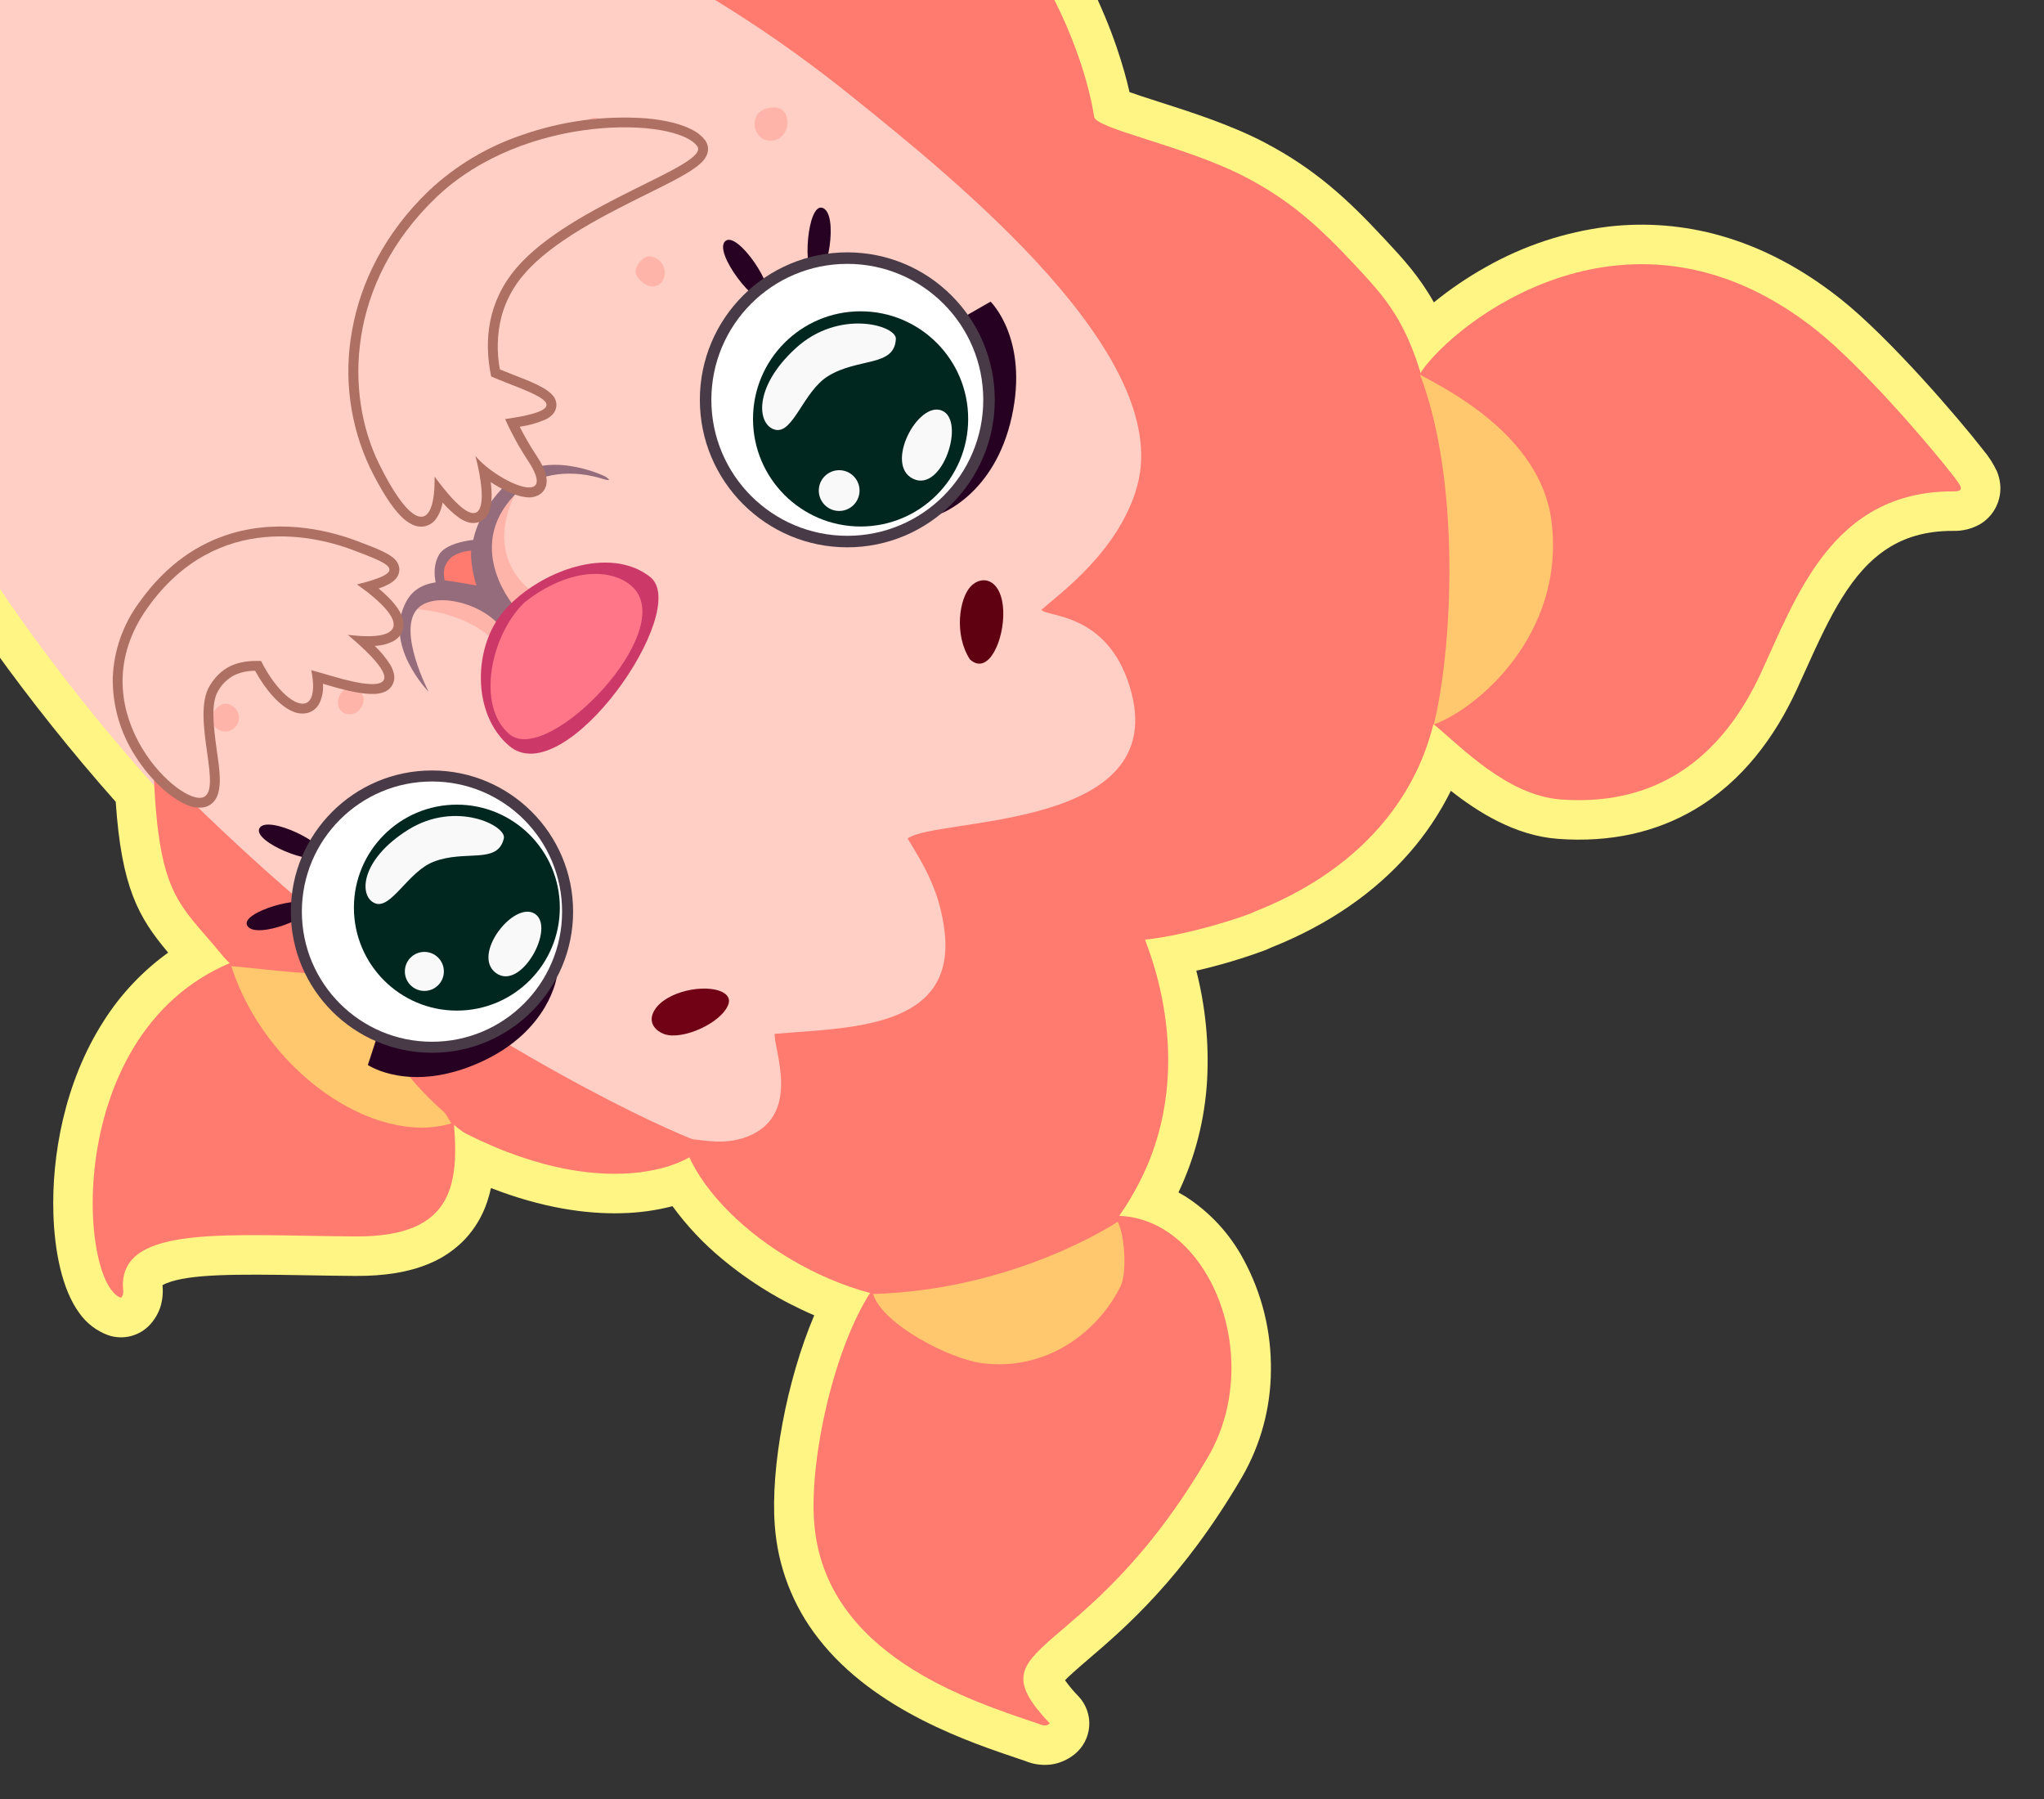 <?xml version="1.0" encoding="UTF-8"?> <svg xmlns="http://www.w3.org/2000/svg" width="600" height="528" viewBox="0 0 600 528" fill="none"><rect x="0" y="0" width="600" height="528" fill="#333333" stroke="none"/><g clip-path="url(#clip0)"><path d="M31.681 391.85C33.835 392.606 36.163 392.709 38.375 392.147C40.587 391.585 42.584 390.383 44.115 388.691C45.444 387.228 46.45 385.502 47.066 383.624C47.713 381.551 47.925 379.367 47.689 377.209C48.092 376.967 48.515 376.762 48.953 376.594C55.668 373.915 69.053 373.914 89.623 374.279C94.3 374.362 99.219 374.449 104.259 374.481C112.65 374.535 120.052 373.445 126.287 370.745C130.217 369.086 133.756 366.621 136.675 363.509C139.492 360.437 141.634 356.808 142.962 352.856C143.43 351.49 143.818 350.097 144.122 348.685C158.984 354.468 171.97 356.388 182.713 356.064C187.674 355.942 192.604 355.252 197.407 354.009C201.586 359.747 206.468 364.94 211.939 369.464C220.11 376.276 229.231 381.859 239.014 386.039C230.837 405.271 226.182 430.893 227.425 447.578C228.265 459.708 232.722 471.309 240.222 480.88C256.803 502.259 285.259 511.538 299.154 516.233C299.754 516.436 300.912 516.83 300.939 516.84C303.386 517.862 306.062 518.212 308.69 517.853C311.132 517.479 313.433 516.468 315.361 514.923C316.622 513.925 317.661 512.675 318.413 511.254C319.164 509.832 319.612 508.27 319.727 506.666C319.843 505.062 319.623 503.452 319.082 501.938C318.542 500.423 317.692 499.038 316.587 497.87C315.147 496.399 313.822 494.82 312.625 493.146C313.674 492.045 315.665 490.24 319.491 486.97C330.164 477.847 347.197 463.26 364.586 433.508C370.056 424.038 372.977 413.312 373.062 402.376C373.242 391.005 370.501 379.778 365.103 369.769C361.071 362.17 355.143 355.741 347.895 351.107C347.251 350.709 346.595 350.329 345.928 349.967C350.852 339.594 353.709 328.362 354.341 316.897C354.914 306.129 353.843 295.336 351.163 284.891C358.018 283.327 364.764 281.318 371.358 278.876C371.617 278.773 372.273 278.517 373.034 278.145C390.173 271.335 403.672 261.789 413.625 250.414C418.493 244.869 422.616 238.713 425.889 232.101C433.788 238.331 444.761 245.275 457.336 246.204C472.956 247.358 486.273 244.143 497.349 237.639C511.59 229.277 521.026 216.148 527.295 202.664C528.264 200.579 529.228 198.438 530.173 196.337C537.111 180.92 543.333 167.904 554.1 160.964C558.896 157.872 564.981 155.789 573.318 155.812C576.144 155.896 578.938 155.185 581.38 153.759C583.345 152.546 584.927 150.803 585.945 148.73C586.962 146.657 587.374 144.339 587.131 142.043C587.002 140.809 586.701 139.599 586.236 138.448C585.181 136.176 583.828 134.054 582.214 132.137C575.018 122.862 554.68 99.168 540.322 87.769C528.644 78.497 516.832 72.525 505.194 69.211C494.405 66.124 483.109 65.211 471.964 66.526C459.366 68.092 447.199 72.122 436.157 78.387C430.78 81.391 425.675 84.858 420.901 88.749C416.577 81.046 411.748 75.843 406.956 70.695C406.749 70.473 406.543 70.252 406.339 70.033C395.817 58.717 386.146 49.633 371.091 41.764C361.16 36.568 349.037 32.722 340.349 29.942C336.401 28.679 333.53 27.737 331.562 27.034C328.566 13.825 318.134 -20.22 286.125 -49.651C285.436 -50.284 284.745 -50.911 284.053 -51.533C289.108 -57.289 292.8 -64.112 294.851 -71.493C298.505 -84.77 296.39 -98.42 291.152 -110.553C283.219 -128.931 267.539 -145.333 249.313 -154.989C235.438 -162.34 219.236 -166.216 203.176 -163.146C200.958 -162.722 198.911 -161.659 197.289 -160.088C195.666 -158.517 194.538 -156.506 194.042 -154.302C193.547 -152.098 193.706 -149.798 194.5 -147.684C195.294 -145.569 196.689 -143.733 198.512 -142.4C199.238 -141.869 199.863 -141.401 200.47 -140.946C201.525 -140.155 202.748 -139.232 204.079 -138.372C205.247 -137.577 206.228 -136.537 206.954 -135.325C207.873 -133.852 208.457 -132.196 208.667 -130.473C208.841 -129.06 208.699 -127.625 208.25 -126.274C207.73 -124.797 206.885 -123.456 205.777 -122.349C197.006 -113.261 188.355 -98.846 187.142 -84.765C187.03 -83.471 186.983 -82.172 187.003 -80.874C162.257 -77.069 129.798 -67.957 98.281 -55.609C84.835 -56.062 71.393 -54.591 58.363 -51.243C37.296 -45.798 17.786 -35.525 1.377 -21.236C-15.267 -6.75 -28.313 11.409 -36.728 31.806C-45.417 52.992 -49.041 75.913 -47.312 98.746C-46.344 112.256 -39.021 129.675 -29.373 147.294C-14.602 174.272 8.272 206.377 33.97 235.326C35.683 260.629 40.687 269.283 49.363 279.589C41.835 285.016 35.412 291.83 30.441 299.667C18.825 317.766 15.157 339.443 15.671 356.209C16.003 367.013 18.145 378.359 23.257 385.341C25.342 388.314 28.279 390.583 31.681 391.85V391.85Z" fill="#FFF585"></path><path d="M99.132 280.838C99.441 281.08 99.932 281.42 100.382 281.732C110.022 288.41 182.792 336.954 205.177 339.817C211.907 340.678 220.208 338.84 229.202 335.189C256.618 324.059 293.716 294.719 321.486 259.835C343.577 232.084 354.004 206.929 355.531 182.592C357.31 154.251 346.984 127.538 330.057 99.741C306.01 60.252 233.95 8.11 215.39 -5.337C212.993 -7.074 211.603 -8.084 211.186 -8.416C211.044 -8.559 210.888 -8.687 210.719 -8.797C183.294 -26.786 153.22 -34.403 122.151 -41.051C102.051 -45.455 81.199 -45.101 61.26 -40.018C41.934 -35.022 24.037 -25.597 8.985 -12.488C-6.302 0.818 -18.284 17.498 -26.012 36.232C-34.015 55.756 -37.349 76.879 -35.748 97.918C-34.972 108.738 -28.769 124.259 -19.204 141.728C5.295 186.471 53.434 246.775 99.132 280.838Z" fill="#FFCEC4"></path><path d="M205.545 336.942C229.801 340.045 282.596 304.035 319.218 258.03C366.501 198.633 358.782 152.483 327.582 101.249C300.261 56.384 209.291 -5.66 209.129 -6.374C182.194 -24.041 152.59 -31.574 121.545 -38.217C36.476 -56.422 -39.079 10.938 -32.858 97.71C-30.274 133.739 37.807 231.52 100.881 278.527C102.047 279.582 182.6 334.008 205.545 336.942Z" fill="#FFCEC4"></path><path d="M284.713 193.528C279.981 186.245 281.606 175.579 284.953 172.106C286.937 170.047 289.748 169.589 291.843 171.607C296.451 176.047 294.53 189.014 290.358 193.344C288.742 195.02 286.782 195.412 284.713 193.528Z" fill="#600112"></path><path d="M194.987 303.507C192.562 302.645 190.571 300.454 191.55 297.7C193.702 291.644 205.294 288.713 211.214 290.817C213.312 291.562 214.465 292.911 213.798 294.787C211.883 300.175 200.371 305.421 194.987 303.507Z" fill="#710115"></path><path d="M229.989 39.41C229.268 40.384 228.199 41.042 227.005 41.247C225.811 41.451 224.584 41.186 223.581 40.506C222.495 39.702 221.772 38.501 221.568 37.166C221.365 35.83 221.698 34.468 222.495 33.377C223.996 31.571 227.831 30.912 229.495 32.174C231.518 33.71 231.756 37.206 229.989 39.41Z" fill="#FFB4AA"></path><path d="M171.511 36.394C173.246 34.16 175.02 33.961 177.388 35.736C180.133 37.794 180.378 39.559 178.28 42.164C176.513 44.358 174.217 44.586 172.015 42.786C169.915 41.071 169.727 38.691 171.511 36.394Z" fill="#FFB4AA"></path><path d="M188.725 82.962C186.214 81.013 185.922 79.13 187.783 76.89C189.423 74.915 191.279 74.719 193.327 76.303C194.269 77.045 194.896 78.116 195.083 79.3C195.27 80.485 195.003 81.697 194.336 82.693C193.019 84.41 190.731 84.519 188.725 82.962Z" fill="#FFB4AA"></path><path d="M63.115 208.378C64.625 206.423 66.567 206.025 68.354 207.305C68.812 207.609 69.203 208.004 69.502 208.465C69.802 208.926 70.003 209.443 70.095 209.985C70.187 210.527 70.166 211.083 70.035 211.616C69.904 212.15 69.665 212.652 69.332 213.089C69 213.527 68.581 213.892 68.102 214.162C67.623 214.432 67.094 214.6 66.547 214.657C66 214.714 65.447 214.659 64.923 214.494C64.398 214.329 63.913 214.059 63.497 213.699C61.764 212.293 61.621 210.312 63.115 208.378Z" fill="#FFB4AA"></path><path d="M105.693 208.033C105.407 208.444 105.041 208.793 104.617 209.06C104.193 209.327 103.72 209.505 103.226 209.585C102.731 209.665 102.226 209.644 101.74 209.524C101.253 209.404 100.796 209.187 100.396 208.887C98.897 207.697 98.77 205.224 100.116 203.415C100.388 202.99 100.75 202.629 101.176 202.358C101.602 202.087 102.083 201.913 102.583 201.847C103.084 201.782 103.593 201.826 104.075 201.978C104.556 202.13 104.999 202.386 105.371 202.727C107.091 204.14 107.21 206.099 105.693 208.033Z" fill="#FFB4AA"></path><path d="M201.296 337.177C198.849 330.709 208.845 338.116 219.996 333.342C235.299 326.794 226.992 307.614 227.408 303.44C248.436 301.554 280.512 302.366 277.302 273.6C275.922 261.257 270.789 253.312 266.428 246.11C274.678 239.715 344.633 244.132 331.635 201.55C324.968 179.706 307.293 181.149 305.695 178.984C311.048 174.238 328.571 161.687 333.818 142.638C344.383 104.286 280.98 53.152 249.621 27.945C170.08 -35.992 98.212 -42.459 98.045 -43.046C140.627 -60.206 184.985 -71.159 208.902 -71.246C217.017 -71.277 224.953 -68.689 232.835 -66.46C254.995 -60.201 265.908 -52.488 278.279 -41.116C316.074 -6.366 321.139 34.113 321.139 34.113C321.024 37.767 347.881 42.703 365.716 52.036C379.095 59.028 387.72 67.033 397.849 77.927C406.312 87.027 413.625 94.462 418.82 116.204C428.869 158.274 410.667 152.175 416.38 165.083C431.894 200.136 420.743 246.993 368.234 267.577C366.738 268.53 349.298 274.416 336.17 275.774C335.302 274.901 352.845 311.077 334.552 346.82C320.528 374.226 300.976 380.81 274.575 381.82C245.289 382.94 209.847 359.762 201.296 337.177Z" fill="#FF7A6F"></path><path d="M533.113 96.848C546.344 107.352 565.992 130.141 573.054 139.244C575.857 142.856 576.882 144.229 573.349 144.219C537.801 144.121 527.309 175.135 516.783 197.777C506.774 219.304 489.123 236.928 458.189 234.643C442.149 233.458 428.433 218.678 420.876 212.605C400.313 196.08 403.066 126.919 418.472 107.368C430.793 91.733 480.517 55.089 533.113 96.848Z" fill="#FF7A6F"></path><path d="M304.705 505.873C285.041 499.192 241.897 485.797 238.985 446.717C237.504 426.827 245.812 391.337 257.765 376.167C270.135 360.469 325.291 356.925 325.322 356.922C353.892 354.585 372.146 397.602 354.578 427.658C318.389 489.573 284.756 481.083 308.164 505.835C306.795 506.92 305.684 506.206 304.705 505.873Z" fill="#FF7A6F"></path><path d="M75.507 279.918C115.772 268.991 132.888 326.181 132.893 326.221C135.124 347.024 133.813 363.076 104.331 362.889C67.137 362.653 36.041 359.347 36.062 377.232C36.063 378.422 36.575 379.746 35.52 380.911C22.297 376.27 18.155 295.482 75.507 279.918Z" fill="#FF7A6F"></path><path d="M206.318 335.589C206.525 339.772 180.727 354.831 136.976 332.81C125.039 326.802 96.039 279.164 98.728 274.196C169.655 322.8 206.314 335.504 206.318 335.589Z" fill="#FF7A6F"></path><path d="M65.386 280.53C52.532 264.762 46.21 263.552 45.045 224.031C101.543 281.326 135.11 298.837 135.101 299.081C133.632 303.815 78.488 296.601 65.386 280.53Z" fill="#FF7A6F"></path><path d="M455.395 152.717C459.781 186.295 433.141 208.374 420.876 212.605C426.386 190.526 428.889 141.345 416.83 109.962C422.949 113.401 452.06 127.19 455.395 152.717Z" fill="#FFC76E"></path><path d="M328.963 377.442C322.345 390.954 307.023 402.708 287.861 400.022C278.676 398.735 259.07 388.74 256.275 379.787C298.461 378.523 328.062 358.583 328.105 358.579C330.248 362.659 330.793 373.705 328.963 377.442Z" fill="#FFC76E"></path><path d="M105.918 286.033C109.252 302.016 117.599 315.2 130.06 326.139C131.097 327.049 131.681 328.478 132.517 329.728C109.388 336.523 77.698 314.007 67.873 283.56C79.661 284.519 91.289 286.599 102.821 285.391C103.349 285.218 103.912 285.185 104.455 285.298C104.999 285.411 105.503 285.664 105.918 286.033V286.033Z" fill="#FFC76E"></path><path d="M163.455 286.593C163.455 286.593 161.355 302.654 140.846 311.833C120.338 321.011 107.98 312.568 107.98 312.568L112.069 300.033L163.455 286.593Z" fill="#260122"></path><path d="M72.557 271.638C70.449 267.768 89.056 262.393 91.156 265.575C93.255 268.758 74.96 276.05 72.557 271.638Z" fill="#280223"></path><path d="M76.113 243.189C74.327 247.105 91.939 254.341 94.536 251.217C97.133 248.093 78.148 238.729 76.113 243.189Z" fill="#280223"></path><path d="M126.804 308.984C149.683 308.984 168.231 290.437 168.231 267.557C168.231 244.678 149.683 226.13 126.804 226.13C103.924 226.13 85.377 244.678 85.377 267.557C85.377 290.437 103.924 308.984 126.804 308.984Z" fill="#493A47"></path><path d="M126.803 305.751C147.897 305.751 164.997 288.651 164.997 267.557C164.997 246.464 147.897 229.364 126.803 229.364C105.709 229.364 88.609 246.464 88.609 267.557C88.609 288.651 105.709 305.751 126.803 305.751Z" fill="white"></path><path d="M134.11 296.607C150.802 296.607 164.333 283.076 164.333 266.384C164.333 249.692 150.802 236.161 134.11 236.161C117.418 236.161 103.887 249.692 103.887 266.384C103.887 283.076 117.418 296.607 134.11 296.607Z" fill="#002620"></path><path d="M124.569 290.833C127.732 290.833 130.296 288.269 130.296 285.106C130.296 281.943 127.732 279.379 124.569 279.379C121.406 279.379 118.842 281.943 118.842 285.106C118.842 288.269 121.406 290.833 124.569 290.833Z" fill="#F8F9F8"></path><path d="M157.013 268.201C150.866 264.237 138.257 280.28 145.622 285.604C152.988 290.929 163.16 272.166 157.013 268.201Z" fill="#F8F9F8"></path><path d="M109.983 265.067C105.233 262.976 105.794 252.316 119.778 243.559C133.763 234.802 148.755 242.374 147.9 246.059C146.103 253.812 136.599 249.286 127.278 252.919C119.688 255.878 114.733 267.158 109.983 265.067Z" fill="#F8F9F8"></path><path d="M275.98 150.805C275.98 150.805 291.966 145.246 297 122.314C302.035 99.383 290.772 88.534 290.772 88.534L278.817 95.38L275.98 150.805Z" fill="#260122"></path><path d="M241.375 60.987C236.969 59.653 235.421 79.83 239.122 81.303C242.824 82.775 246.399 62.509 241.375 60.987Z" fill="#280223"></path><path d="M213.025 70.667C216.651 68.008 227.795 84.489 225.151 87.81C222.507 91.131 208.894 73.696 213.025 70.667Z" fill="#280223"></path><path d="M248.721 160.637C272.628 160.637 292.007 141.257 292.007 117.351C292.007 93.445 272.628 74.065 248.721 74.065C224.815 74.065 205.436 93.445 205.436 117.351C205.436 141.257 224.815 160.637 248.721 160.637Z" fill="#493A47"></path><path d="M248.722 157.259C270.763 157.259 288.63 139.391 288.63 117.351C288.63 95.311 270.763 77.443 248.722 77.443C226.682 77.443 208.814 95.311 208.814 117.351C208.814 139.391 226.682 157.259 248.722 157.259Z" fill="white"></path><path d="M252.621 154.526C270.061 154.526 284.2 140.388 284.2 122.947C284.2 105.506 270.061 91.367 252.621 91.367C235.18 91.367 221.041 105.506 221.041 122.947C221.041 140.388 235.18 154.526 252.621 154.526Z" fill="#002620"></path><path d="M246.332 149.967C249.636 149.967 252.315 147.288 252.315 143.983C252.315 140.679 249.636 138 246.332 138C243.027 138 240.348 140.679 240.348 143.983C240.348 147.288 243.027 149.967 246.332 149.967Z" fill="#F8F9F8"></path><path d="M276.502 120.51C269.439 117.59 259.494 136.45 268.066 140.538C276.637 144.627 283.565 123.429 276.502 120.51Z" fill="#F8F9F8"></path><path d="M227.574 126.128C222.299 124.872 220.871 113.811 233.599 102.181C246.327 90.551 263.159 95.515 262.974 99.464C262.584 107.771 251.964 104.906 243.067 110.392C235.822 114.86 232.849 127.385 227.574 126.128Z" fill="#F8F9F8"></path><path d="M145.364 188.313L156.16 173.483C156.16 173.483 141.902 164.389 151.104 145.236C144.123 151.247 138.484 162.621 144.068 174.582C132.233 174.176 123.497 173.441 122.398 178.831C138.089 179.993 145.364 188.313 145.364 188.313Z" fill="#FFB4AA"></path><path d="M151.48 178.625C151.48 178.625 135.769 161.17 151.104 145.235C158.141 137.923 168.977 138.066 176.883 140.531C180.548 141.674 177.635 139.831 177.635 139.831C177.635 139.831 159.759 131.014 148.952 141.74C131.298 159.26 141.332 172.761 141.332 172.761C141.332 172.761 124.884 166.368 119.355 176.37C112.229 189.263 125.827 203.035 125.827 203.035C125.827 203.035 116.652 185.429 122.399 178.83C127.33 173.167 142.522 177.186 147.41 184.688C148.988 182.825 150.353 180.791 151.48 178.625V178.625Z" fill="#946C7B"></path><path d="M128.287 172.522C128.287 172.522 126.362 167.106 128.866 162.832C131.37 158.559 141.279 158.249 141.279 158.249C141.279 158.249 139.668 169.074 143.739 175.012C138.682 173.68 133.506 172.846 128.287 172.522Z" fill="#946C7B"></path><path d="M131.638 164.457C129.883 166.656 130.29 168.722 130.501 170.329C132.162 170.491 136.762 171.284 139.861 171.851C139.019 169.285 138.018 164.326 138.318 161.586C136.136 161.793 133.223 162.472 131.638 164.457Z" fill="#FF7A6F"></path><path d="M148.083 179.134C158.424 167.456 179.043 159.978 190.868 169.35C203.091 179.038 165.866 232.792 149.483 218.931C138.379 209.537 138.844 189.567 148.083 179.134Z" fill="#CC3968"></path><path d="M153.898 176.857C166.825 166.658 179.313 166.614 185.42 172.02C199.812 184.76 160.847 225.073 149.557 215.504C139.713 207.161 144.086 186.592 153.646 177.123C153.732 177.038 153.813 176.946 153.898 176.857Z" fill="#FF7688"></path><path d="M54.594 236.114C56.181 236.892 57.961 237.187 59.714 236.964C61.083 236.723 62.302 235.953 63.108 234.821C65.455 231.562 64.312 225.052 63.657 220.376C62.622 212.988 61.849 206.332 64.061 202.73C65.113 200.876 66.653 199.346 68.513 198.305C70.491 197.331 72.673 196.841 74.878 196.878C78.142 202.809 82.238 207.301 86.014 208.838C87.477 209.497 89.13 209.602 90.664 209.132C91.94 208.683 93.007 207.781 93.662 206.597C94.583 204.766 94.975 202.715 94.794 200.673C95.232 200.802 95.674 200.933 96.123 201.067C102.175 202.881 106.864 203.821 109.986 203.663C110.94 203.634 111.882 203.443 112.771 203.099C113.811 202.71 114.674 201.956 115.2 200.979C115.727 200.001 115.88 198.866 115.632 197.783C115.426 196.826 115.059 195.91 114.547 195.076C113.261 193.06 111.734 191.208 110 189.562C111.96 189.506 113.88 189.001 115.613 188.086C116.737 187.448 117.612 186.449 118.096 185.251C118.553 184.01 118.577 182.65 118.164 181.393C117.359 178.72 114.834 175.797 111.146 172.722C112.365 172.324 113.537 171.797 114.644 171.148C115.236 170.792 115.769 170.344 116.222 169.822C116.804 169.146 117.154 168.301 117.219 167.412C117.268 166.542 117.035 165.68 116.556 164.953C114.996 162.521 109.931 160.757 106.119 159.293C105.754 159.153 105.385 159.011 105.012 158.868C98.447 156.337 83.507 151.89 67.788 156.616C58.438 159.428 48.966 165.443 40.936 176.72C36.127 183.183 33.394 190.954 33.098 199.004C33.008 207.225 35.37 215.285 39.883 222.157C44.243 228.997 50.005 234.12 54.594 236.114Z" fill="#AD7063"></path><path d="M144.188 110.485C154.342 114.997 172.376 119.456 148.962 122.894C125.549 126.333 144.188 110.485 144.188 110.485Z" fill="#FFCEC4"></path><path d="M204.643 42.88C208.794 48.538 167.843 59.691 151.656 78.575C135.47 97.459 145.941 121.475 155.016 135.258C164.092 149.041 146.57 142.007 139.559 133.839C143.232 147.787 142.532 160.248 127.576 139.885C127.795 155.832 121.328 156.571 111.235 136.059C101.142 115.547 101.769 83.079 128.039 57.937C154.01 33.081 198.435 34.417 204.643 42.88Z" fill="#FFCEC4"></path><path d="M134.833 152.017C135.674 152.608 136.61 153.049 137.6 153.322C138.738 153.634 139.95 153.535 141.022 153.041C142.107 152.499 142.965 151.592 143.448 150.479C144.436 148.346 144.489 145.075 144.048 141.493C147.6 143.863 151.459 145.601 154.352 145.914C155.86 146.154 157.404 145.81 158.669 144.954C159.589 144.256 160.205 143.229 160.388 142.088C160.816 139.618 159.427 136.685 157.438 133.664C155.65 130.954 154.019 128.144 152.552 125.248C155.213 124.873 157.81 124.134 160.271 123.053C160.948 122.721 161.567 122.28 162.102 121.749C162.768 121.084 163.193 120.216 163.31 119.283C163.407 118.367 163.195 117.446 162.71 116.663C161.022 113.86 154.903 111.658 150.902 110.091C149.457 109.526 148.045 108.973 146.737 108.426C145.78 103.366 145.915 98.16 147.133 93.157C148.362 88.461 150.664 84.115 153.858 80.461C162.175 70.758 177.626 63.042 190.005 56.903C197.185 53.343 204.178 49.964 206.591 46.947C207.118 46.312 207.5 45.57 207.71 44.772C207.862 44.158 207.877 43.519 207.755 42.9C207.627 42.272 207.363 41.68 206.982 41.165C206.057 39.974 204.89 38.993 203.558 38.287C200.23 36.414 195.285 35.224 189.612 34.728C177.215 33.855 164.772 35.542 153.055 39.683C143.004 43.091 133.793 48.6 126.037 55.843C112.843 68.47 105.838 82.95 103.354 96.998C100.838 110.666 102.686 124.779 108.636 137.339C111.971 144.117 115.057 148.915 117.836 151.643C118.746 152.577 119.805 153.351 120.971 153.935C122.169 154.538 123.538 154.711 124.849 154.424C126.086 154.11 127.177 153.379 127.94 152.356C128.964 150.899 129.642 149.228 129.921 147.47C131.366 149.181 133.016 150.708 134.833 152.017Z" fill="#AD7063"></path><path d="M127.576 139.885C142.532 160.248 143.232 147.788 139.559 133.839C146.57 142.007 164.092 149.041 155.016 135.258C152.437 131.36 150.183 127.256 148.275 122.989C148.502 122.958 148.727 122.929 148.962 122.894C172.376 119.456 154.343 114.996 144.188 110.485L144.179 110.493C141.998 99.929 143.116 88.538 151.656 78.575C167.843 59.691 208.794 48.537 204.644 42.88C198.435 34.417 154.01 33.081 128.039 57.937C101.769 83.079 101.142 115.547 111.235 136.059C121.328 156.571 127.795 155.832 127.576 139.885Z" fill="#FFCEC4"></path><path d="M59.186 234.114C65.975 232.856 55.838 210.581 61.591 201.214C64.899 195.827 69.527 193.705 76.638 194.002C83.707 208.018 94.415 212.116 91.381 196.699C93.146 197.175 94.999 197.705 96.954 198.291C116.833 204.247 117.467 199.238 102.102 186.316C118.974 188.425 120.101 182.35 104.8 171.527C120.7 167.625 114.069 165.465 103.97 161.573C93.871 157.68 63.942 149.406 43.297 178.402C22.651 207.397 51.486 235.541 59.186 234.114Z" fill="#FFCEC4"></path></g><defs><clipPath id="clip0"><rect width="600" height="527.667" fill="white"></rect></clipPath></defs></svg> 